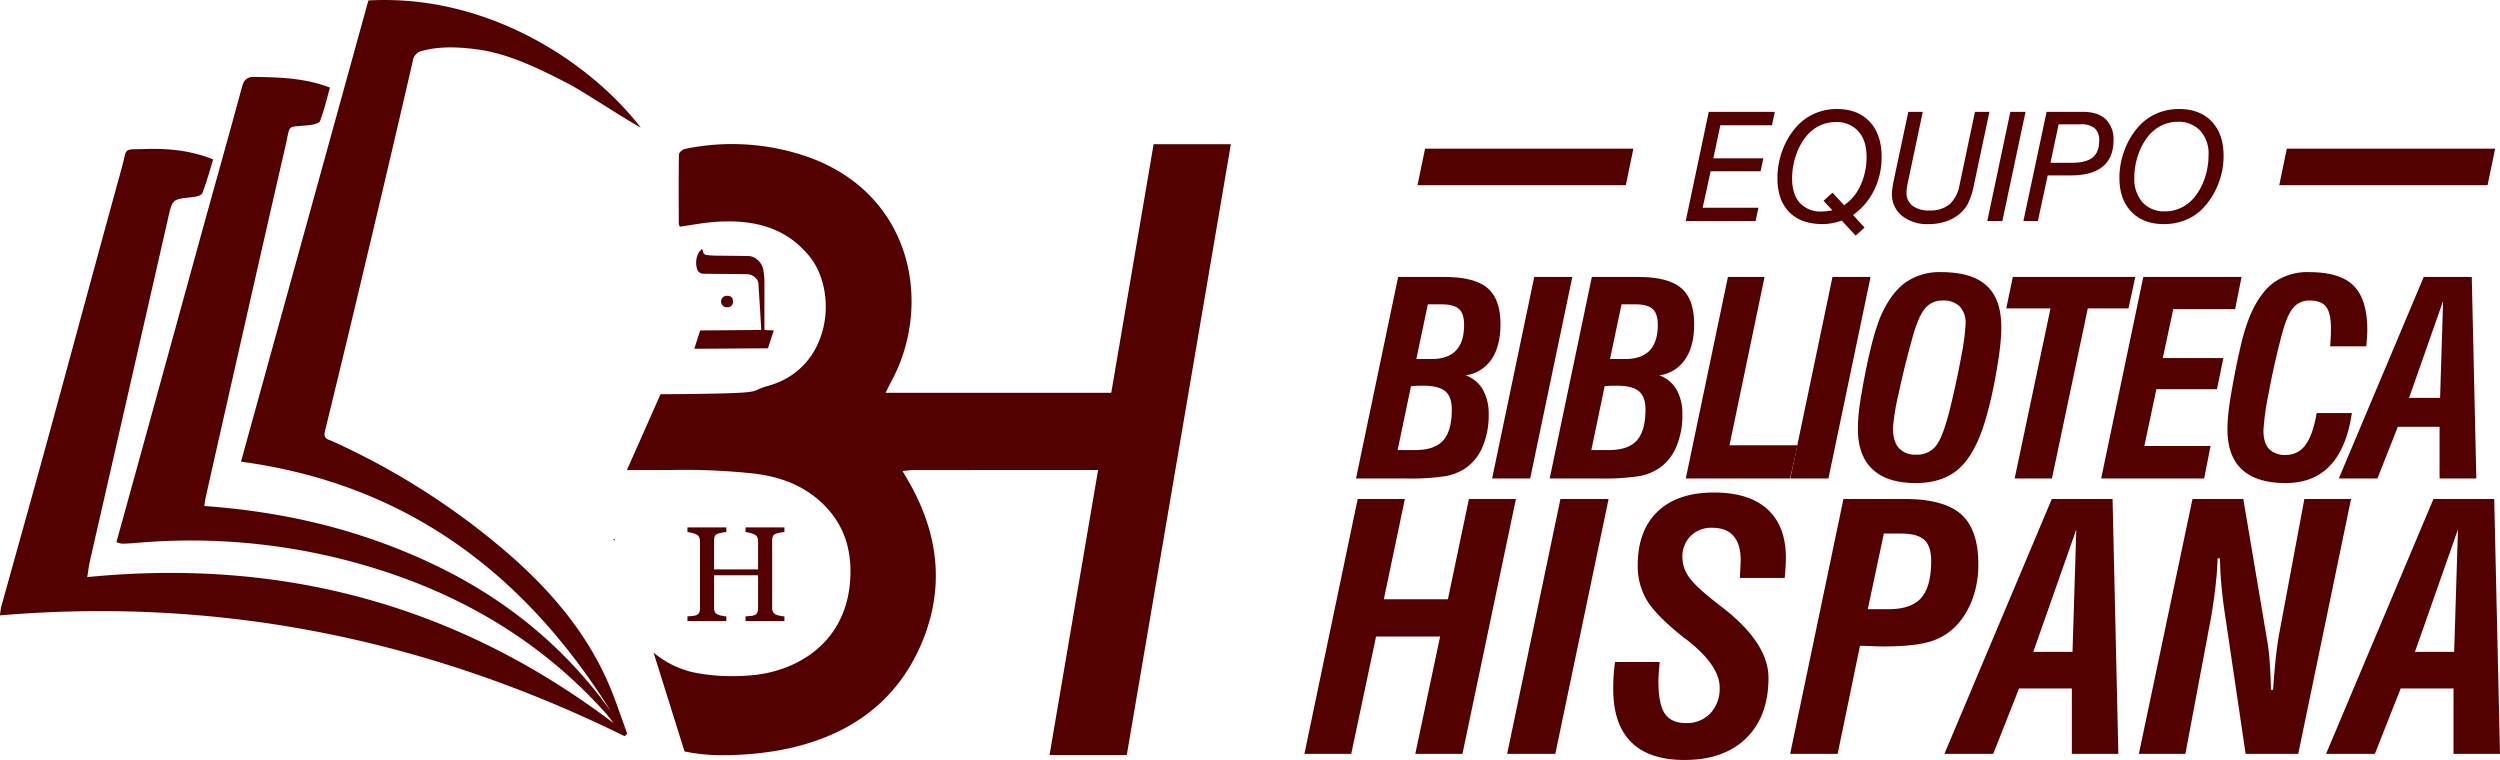 <svg id="Capa_1" data-name="Capa 1" xmlns="http://www.w3.org/2000/svg" viewBox="0 0 760.08 231.055"><defs><style>.cls-1{fill:#530000;}</style></defs><path class="cls-1" d="M340.041,614.108c-59.914-29.52-123.01-42.37-189.931-36.749a19.847,19.847,0,0,1,.359-2.544c4.541-16.393,9.159-32.766,13.652-49.172,7.702-28.125,15.278-56.285,23.024-84.398,1.72-6.242.107-5.452,7.125-5.67,6.879-.214,13.674.389,20.652,3.157-1.083,3.498-2.009,6.986-3.323,10.321-.274.696-1.961,1.067-3.039,1.175-6.078.607-6.022.577-7.376,6.523q-11.841,52.018-23.721,104.027c-.356,1.564-.532,3.169-.825,4.956,59.302-5.863,112.533,8.448,160.02,44.396-.83-1.051-1.604-2.153-2.498-3.146-19.292-21.444-43.108-35.652-70.546-44.055a188.939,188.939,0,0,0-72.087-7.594c-1.428.122-2.863.217-4.295.23a7.085,7.085,0,0,1-1.724-.475c2.446-8.847,4.863-17.563,7.264-26.283q9.281-33.7,18.557-67.402c4.117-14.911,8.328-29.797,12.364-44.73.604-2.235,1.591-3.062,3.86-3.022,7.623.133,15.221.313,22.879,3.255-.992,3.503-1.772,6.929-3.024,10.174-.288.747-2.168,1.111-3.36,1.241-6.996.762-5.552-.563-7.104,6.169-5.807,25.183-11.49,50.395-17.211,75.599q-3.519,15.501-6.998,31.01c-.232,1.034-.356,2.092-.509,3.018,24.349,1.738,47.268,7.162,69.217,17.525,22.146,10.456,40.288,25.196,54.438,44.957-26.103-41.791-62.033-69.146-112.501-75.967q19.381-70.172,38.729-140.224c36.298-2.031,67.508,18.834,82.816,38.654-4.521-2.405-17.911-11.227-21.874-13.27-8.706-4.488-18.182-9.229-27.865-10.51-5.369-.71-11.216-1.01-16.436.385a3.679,3.679,0,0,0-3.135,3.125q-6.132,26.648-12.46,53.25c-4.688,19.764-9.385,39.527-14.237,59.251-.607,2.466.931,2.531,2.256,3.132a221.797,221.797,0,0,1,50.193,31.396c13.903,11.531,25.933,24.752,33.411,41.491,2.318,5.189,4.032,10.648,6.023,15.984Q340.42,613.702,340.041,614.108Z" transform="translate(-150.11 -390.272)"/><path class="cls-1" d="M562.382,535.742,575.191,474.478h14.003q9.189,0,13.147,3.361,3.958,3.363,3.959,10.96,0,6.724-2.726,10.721a11.379,11.379,0,0,1-7.856,4.873,9.827,9.827,0,0,1,5.211,4.316,14.739,14.739,0,0,1,1.79,7.579,24.441,24.441,0,0,1-1.83,9.766,14.923,14.923,0,0,1-5.251,6.584,16.379,16.379,0,0,1-5.967,2.387,72.933,72.933,0,0,1-12.531.716Zm12.65-8.633h5.291q5.927,0,8.553-2.924,2.625-2.924,2.626-9.448,0-3.858-2.01-5.529-2.008-1.671-6.663-1.671-1.433,0-2.208.04c-.517.027-1.028.066-1.531.12Zm5.688-27.688h4.654q4.932,0,7.399-2.585,2.467-2.585,2.467-7.797,0-3.421-1.571-4.833-1.572-1.411-5.351-1.412h-4.098Z" transform="translate(-150.11 -390.272)"/><path class="cls-1" d="M615.335,535.742H603.759L616.568,474.478h11.577Z" transform="translate(-150.11 -390.272)"/><path class="cls-1" d="M621.269,535.742,634.078,474.478h14.003q9.189,0,13.147,3.361,3.958,3.363,3.959,10.96,0,6.724-2.726,10.721a11.379,11.379,0,0,1-7.856,4.873,9.827,9.827,0,0,1,5.211,4.316,14.739,14.739,0,0,1,1.79,7.579,24.441,24.441,0,0,1-1.83,9.766,14.923,14.923,0,0,1-5.251,6.584,16.379,16.379,0,0,1-5.967,2.387,72.933,72.933,0,0,1-12.531.716Zm12.65-8.633h5.291q5.927,0,8.553-2.924,2.625-2.924,2.626-9.448,0-3.858-2.01-5.529-2.008-1.671-6.663-1.671-1.433,0-2.208.04c-.517.027-1.028.066-1.531.12Zm5.688-27.688h4.654q4.932,0,7.399-2.585,2.467-2.585,2.467-7.797,0-3.421-1.571-4.833-1.572-1.411-5.351-1.412H643.108Z" transform="translate(-150.11 -390.272)"/><path class="cls-1" d="M662.646,535.742,675.455,474.478h11.139l-10.661,51.159h20.687l-2.268,10.104Z" transform="translate(-150.11 -390.272)"/><path class="cls-1" d="M706.012,535.742H694.436L707.245,474.478h11.577Z" transform="translate(-150.11 -390.272)"/><path class="cls-1" d="M714.969,520.665a49.168,49.168,0,0,1,.278-4.993q.277-2.725.875-5.987,1.312-7.717,2.805-13.725a69.287,69.287,0,0,1,2.805-9.189q3.142-7.24,7.538-10.502a18.023,18.023,0,0,1,11.04-3.262q9.309,0,13.784,4.098,4.475,4.098,4.476,12.611,0,1.711-.14,3.6-.139,1.89-.418,3.958-.916,6.683-2.228,12.65a102.545,102.545,0,0,1-2.745,10.264q-3.063,9.07-7.856,13.009-4.794,3.938-12.671,3.938-8.632,0-13.088-4.177Q714.968,528.78,714.969,520.665ZM740.707,481.639a6.61,6.61,0,0,0-5.231,2.307q-2.008,2.308-3.72,8.275-2.706,9.628-4.415,17.762a69.709,69.709,0,0,0-1.711,10.363q0,4.098,1.771,6.126a6.724,6.724,0,0,0,5.351,2.029,7.195,7.195,0,0,0,6.007-2.745q2.147-2.744,4.336-11.696,2.108-8.751,3.361-15.793a66.971,66.971,0,0,0,1.254-9.548,7.241,7.241,0,0,0-1.77-5.271A7.002,7.002,0,0,0,740.707,481.639Z" transform="translate(-150.11 -390.272)"/><path class="cls-1" d="M773.969,535.742H762.631l10.9-51.716H760.085l1.989-9.547h37.235l-2.068,9.547H784.869Z" transform="translate(-150.11 -390.272)"/><path class="cls-1" d="M788.932,535.742,801.741,474.478h29.876l-1.949,9.786H810.851L807.668,499.143h18.419l-1.949,9.468H805.719L802.06,525.876h20.129l-1.949,9.866Z" transform="translate(-150.11 -390.272)"/><path class="cls-1" d="M854.456,515.851h10.701q-1.591,10.661-6.623,15.972-5.033,5.311-13.506,5.311-8.832,0-13.268-4.098-4.436-4.097-4.436-12.292a47.593,47.593,0,0,1,.278-4.813q.278-2.705.875-6.087,1.393-8.115,2.805-14.062a62.217,62.217,0,0,1,2.726-9.09q2.984-7.2,7.3-10.443a17.611,17.611,0,0,1,10.88-3.242q9.388,0,13.526,4.157,4.137,4.158,4.137,13.506,0,1.115-.238,3.938-.041.597-.08.955H858.554q.12-1.709.179-3.063.06-1.352.061-2.307,0-4.734-1.473-6.644-1.472-1.909-4.973-1.91a6.263,6.263,0,0,0-5.072,2.268q-1.89,2.268-3.48,8.314-2.506,9.667-4.018,17.981a78.869,78.869,0,0,0-1.512,10.94q0,3.78,1.69,5.609a6.682,6.682,0,0,0,5.151,1.83,7.065,7.065,0,0,0,5.968-3.083Q853.343,522.415,854.456,515.851Z" transform="translate(-150.11 -390.272)"/><path class="cls-1" d="M872.921,535.742H861.185L887.003,474.478h14.601l1.392,61.264H891.817V520.028H879.127Zm9.627-24.505h9.428l.915-29.438Z" transform="translate(-150.11 -390.272)"/><path class="cls-1" d="M662.619,457.483l7.012-33.207H689.717l-.879,4.081H673.147l-2.119,10.055h15.194l-.834,3.922H670.194l-2.412,11.092h16.952l-.879,4.058Z" transform="translate(-150.11 -390.272)"/><path class="cls-1" d="M714.29,461.924l-4.216-4.576a24.14,24.14,0,0,1-3.088.8,14.799,14.799,0,0,1-2.638.259q-6.652,0-10.246-3.641-3.596-3.641-3.596-10.359a24.081,24.081,0,0,1,1.442-8.206,22.282,22.282,0,0,1,4.058-7.056,15.83,15.83,0,0,1,5.591-4.25,16.633,16.633,0,0,1,6.966-1.477q6.381,0,9.999,3.866,3.618,3.866,3.618,10.674a22.546,22.546,0,0,1-2.266,10.1,20.139,20.139,0,0,1-6.414,7.575l3.494,3.833Zm-9.762-10.618,2.729-2.458,3.517,3.833a14.677,14.677,0,0,0,5.027-6.121,20.401,20.401,0,0,0,1.803-8.646q0-4.937-2.502-7.732a8.814,8.814,0,0,0-6.921-2.795,11.052,11.052,0,0,0-4.948,1.138,12.027,12.027,0,0,0-4.047,3.28,18.66,18.66,0,0,0-3.1,5.85,21.841,21.841,0,0,0-1.116,6.91q0,4.802,2.356,7.406a8.579,8.579,0,0,0,6.706,2.604,11.79,11.79,0,0,0,1.342-.09q.778-.089,1.837-.271Z" transform="translate(-150.11 -390.272)"/><path class="cls-1" d="M730.298,424.276h4.396l-4.576,21.665q-.182.812-.271,1.544a10.822,10.822,0,0,0-.091,1.319,4.832,4.832,0,0,0,1.815,4.024,8.058,8.058,0,0,0,5.105,1.432,9.231,9.231,0,0,0,6.144-1.86,10.235,10.235,0,0,0,3.055-5.895l4.689-22.229H754.96L750.203,446.73a22.362,22.362,0,0,1-1.713,5.309,10.459,10.459,0,0,1-2.57,3.235,12.749,12.749,0,0,1-4.238,2.333,16.374,16.374,0,0,1-5.185.8,12.308,12.308,0,0,1-8.139-2.536,8.348,8.348,0,0,1-3.043-6.752,12.674,12.674,0,0,1,.157-1.713q.158-1.082.496-2.75Z" transform="translate(-150.11 -390.272)"/><path class="cls-1" d="M754.308,457.483l7.011-33.207h4.621l-7.056,33.207Z" transform="translate(-150.11 -390.272)"/><path class="cls-1" d="M765.287,457.483l7.057-33.207h11.046q4.532,0,6.91,2.232a8.448,8.448,0,0,1,2.378,6.47q0,5.253-3.269,7.936-3.27,2.683-9.671,2.683h-7.057l-2.998,13.887Zm8.229-17.719h6.538q4.305,0,6.289-1.612,1.985-1.612,1.984-5.083a4.84,4.84,0,0,0-1.353-3.81,6.451,6.451,0,0,0-4.328-1.195h-6.65Z" transform="translate(-150.11 -390.272)"/><path class="cls-1" d="M794.482,444.318a23.689,23.689,0,0,1,1.454-8.149,22.781,22.781,0,0,1,4.092-7.09,15.726,15.726,0,0,1,5.579-4.205,16.929,16.929,0,0,1,7.022-1.454q6.312,0,9.919,3.799,3.606,3.798,3.607,10.449a23.24,23.24,0,0,1-1.488,8.184,22.93,22.93,0,0,1-4.193,7.101,15.226,15.226,0,0,1-5.5,4.046,17.202,17.202,0,0,1-6.966,1.409q-6.29,0-9.908-3.776Q794.482,450.855,794.482,444.318Zm17.719-17.021a11.069,11.069,0,0,0-4.937,1.139,11.985,11.985,0,0,0-4.058,3.28,18.392,18.392,0,0,0-3.078,5.783,21.182,21.182,0,0,0-1.115,6.729,10.823,10.823,0,0,0,2.491,7.563,8.81,8.81,0,0,0,6.864,2.739,11.173,11.173,0,0,0,4.745-1.037,11.697,11.697,0,0,0,3.935-2.976,18.116,18.116,0,0,0,3.348-5.963,22.109,22.109,0,0,0,1.184-7.248,10.25,10.25,0,0,0-2.536-7.304A8.93,8.93,0,0,0,812.201,427.297Z" transform="translate(-150.11 -390.272)"/><path class="cls-1" d="M560.933,619.466H546.692l16.202-77.49h14.341l-6.391,30.493h19.474l6.391-30.493h14.29l-16.253,77.49H580.405L587.953,583.79H568.48Z" transform="translate(-150.11 -390.272)"/><path class="cls-1" d="M622.975,619.466H608.332l16.202-77.49h14.643Z" transform="translate(-150.11 -390.272)"/><path class="cls-1" d="M641.14,591.539h13.586c-.034.269-.068.621-.101,1.057q-.302,3.372-.303,4.831,0,6.894,1.938,9.786,1.937,2.895,6.416,2.894a9.792,9.792,0,0,0,7.447-2.969,10.933,10.933,0,0,0,2.817-7.85q0-6.743-10.114-14.592l-.503-.353q-8.604-6.792-11.447-11.473a20.228,20.228,0,0,1-2.843-10.718q0-10.566,6.038-16.354,6.038-5.786,17.158-5.787,10.617,0,16.228,5.083,5.61,5.083,5.61,14.692,0,1.058-.075,2.617-.075,1.56-.276,3.572H679.079q.101-2.162.177-3.472.075-1.308.075-1.963,0-4.83-2.189-7.321-2.188-2.49-6.466-2.49a8.897,8.897,0,0,0-6.541,2.49,8.7,8.7,0,0,0-2.516,6.466,10.299,10.299,0,0,0,1.962,5.988q1.963,2.818,7.9,7.497.703.555,2.013,1.56,14.29,10.97,14.29,21.638,0,11.673-6.768,18.315-6.768,6.642-18.794,6.642-10.718,0-16.178-5.434-5.459-5.435-5.459-16.103,0-2.112.126-4.126Q640.836,593.654,641.14,591.539Z" transform="translate(-150.11 -390.272)"/><path class="cls-1" d="M708.817,619.466H694.376l16.202-77.49h18.467q12.076,0,17.31,4.654,5.232,4.655,5.233,15.222a30.67,30.67,0,0,1-1.51,9.762,24.095,24.095,0,0,1-4.378,7.95,17.869,17.869,0,0,1-8.277,5.61q-4.957,1.636-14.769,1.636-1.711,0-6.088-.201h-.956Zm9.157-43.979h6.29q6.945,0,9.963-3.446,3.019-3.447,3.02-11.195,0-4.529-2.088-6.441-2.089-1.912-7.07-1.912h-5.233Z" transform="translate(-150.11 -390.272)"/><path class="cls-1" d="M756.116,619.466H741.272l32.657-77.49h18.467l1.761,77.49H780.018v-19.876H763.966ZM768.294,588.47h11.925l1.157-37.235Z" transform="translate(-150.11 -390.272)"/><path class="cls-1" d="M814.536,619.466H800.396l16.303-77.49h15.448l7.195,42.67a62.256,62.256,0,0,1,.805,6.566q.302,3.901.402,8.78h.654q.352-5.483.855-10.013.502-4.529,1.107-7.599l7.548-40.405H864.904l-16.052,77.49h-16.001l-6.491-43.878q-.554-3.873-.905-7.799-.353-3.924-.403-7.749l-.704-.05q-.151,4.176-.654,8.579-.504,4.403-1.308,9.183Z" transform="translate(-150.11 -390.272)"/><path class="cls-1" d="M872.149,619.466H857.306l32.657-77.49h18.467l1.761,77.49H896.051v-19.876H879.999Zm12.178-30.996H896.252l1.157-37.235Z" transform="translate(-150.11 -390.272)"/><path class="cls-1" d="M361.196,496.307l1.78-5.565,18.539-.148c0-.351.017-.674-.003-.996q-.226-3.734-.463-7.466c-.116-1.855-.235-3.71-.344-5.566a2.674,2.674,0,0,0-.599-1.486,3.767,3.767,0,0,0-3.087-1.442c-2.959-.072-5.92-.062-8.881-.09-1.452-.014-2.903-.039-4.354-.062a1.938,1.938,0,0,1-1.678-1.252,6.442,6.442,0,0,1,.313-4.925,3.446,3.446,0,0,1,1.207-1.329c.097.358.169.687.277,1.004a1.131,1.131,0,0,0,.985.803,23.649,23.649,0,0,0,3.626.21c3.107.047,6.215.061,9.321.125a4.108,4.108,0,0,1,2.381.986,5.196,5.196,0,0,1,2.012,3.458,24.102,24.102,0,0,1,.301,4.024c-.016,4.493-.007,8.986-.005,13.48 0.0.624-.052.507.527.554.643.052,1.29.063,1.935.093.11.005.219.017.376.03-.105.323-.198.609-.291.893-.462,1.408-.929,2.814-1.38,4.226a.377.377,0,0,1-.43.31q-5.207.021-10.414.062-5.104.034-10.209.069C362.177,496.309,361.714,496.307,361.196,496.307Zm9.96-16.093a1.737,1.737,0,1,0,.01,3.469,1.631,1.631,0,0,0,1.802-1.658C372.965,480.811,372.354,480.161,371.155,480.213Z" transform="translate(-150.11 -390.272)"/><path class="cls-1" d="M388.601,579.099H376.779v-1.425q.482-.041,1.395-.121a4.162,4.162,0,0,0,1.254-.24,1.703,1.703,0,0,0,.883-.732,2.556,2.556,0,0,0,.281-1.274V565.169H367.205v9.915a2.722,2.722,0,0,0,.231,1.185,1.979,1.979,0,0,0,.913.843,5.053,5.053,0,0,0,1.214.361,8.962,8.962,0,0,0,1.375.201v1.425H359.116v-1.425q.482-.041,1.395-.121a4.162,4.162,0,0,0,1.254-.24,1.703,1.703,0,0,0,.883-.732,2.556,2.556,0,0,0,.281-1.274V554.752a2.631,2.631,0,0,0-.261-1.174,1.814,1.814,0,0,0-.903-.833,7.359,7.359,0,0,0-1.314-.462,7.637,7.637,0,0,0-1.335-.24v-1.425h11.822V552.043a8.935,8.935,0,0,0-1.375.181,9.65,9.65,0,0,0-1.214.301,1.436,1.436,0,0,0-.913.803,3.187,3.187,0,0,0-.231,1.225v8.831h13.387V554.752a2.631,2.631,0,0,0-.261-1.174,1.816,1.816,0,0,0-.903-.833,7.359,7.359,0,0,0-1.314-.462,7.637,7.637,0,0,0-1.335-.24v-1.425h11.822V552.043a8.937,8.937,0,0,0-1.375.181,9.65,9.65,0,0,0-1.214.301,1.436,1.436,0,0,0-.913.803,3.187,3.187,0,0,0-.231,1.225V575.084a2.723,2.723,0,0,0,.231,1.185,1.979,1.979,0,0,0,.913.843,5.046,5.046,0,0,0,1.214.361,8.965,8.965,0,0,0,1.375.201Z" transform="translate(-150.11 -390.272)"/><path class="cls-1" d="M337.052,554.185l-.594-.006.608.451c-.005-.069-.009-.134-.013-.173C337.053,554.367,337.052,554.283,337.052,554.185Z" transform="translate(-150.11 -390.272)"/><path class="cls-1" d="M500.844,434.116l-12.877,75.579c-23.622.001-40.978.001-65.394.001h-3.213c.643-1.291,1.032-2.152,1.488-2.975,13.487-24.322,6.577-60.195-29.37-70.076a70.041,70.041,0,0,0-33.154-1.086c-.711.147-1.782,1.101-1.792,1.694-.118,7.045-.069,14.092-.047,21.139a2.719,2.719,0,0,0,.326.794c3.502-.491,6.993-1.178,10.515-1.437,11.136-.816,21.353,1.215,28.859,10.417,8.851,10.852,6.618,34.061-12.45,39.391-4.333,1.211-2.951,1.714-7.437,2.043-4.621.338-14.993.477-25.372.533l-10.222,23.063c5.821-.007,11.144-.021,13.118-.021a195.02,195.02,0,0,1,25.02,1.024c8.286.897,15.971,3.654,22.011,9.812,6.66,6.791,8.576,15.208,7.586,24.277-2.009,18.415-17.245,26.668-31.217,27.392a61.191,61.191,0,0,1-15.239-.773,28.56,28.56,0,0,1-13.169-6.228l9.412,30.051a54.84,54.84,0,0,0,11.081,1.146c22.24,0,48.11-6.324,60.103-32.017,7.915-16.956,6.599-33.73-2.373-50.012-.738-1.34-1.532-2.65-2.528-4.365,1.415-.131,2.362-.296,3.309-.296,21.251-.012,36.392-.014,56.147-.009L469.199,619.841l23.489-.01L524.333,434.107Z" transform="translate(-150.11 -390.272)"/><polygon class="cls-1" points="494.302 56.304 430.969 56.304 433.266 45.204 496.598 45.204 494.302 56.304"/><polygon class="cls-1" points="756.302 56.304 692.969 56.304 695.266 45.204 758.598 45.204 756.302 56.304"/></svg>